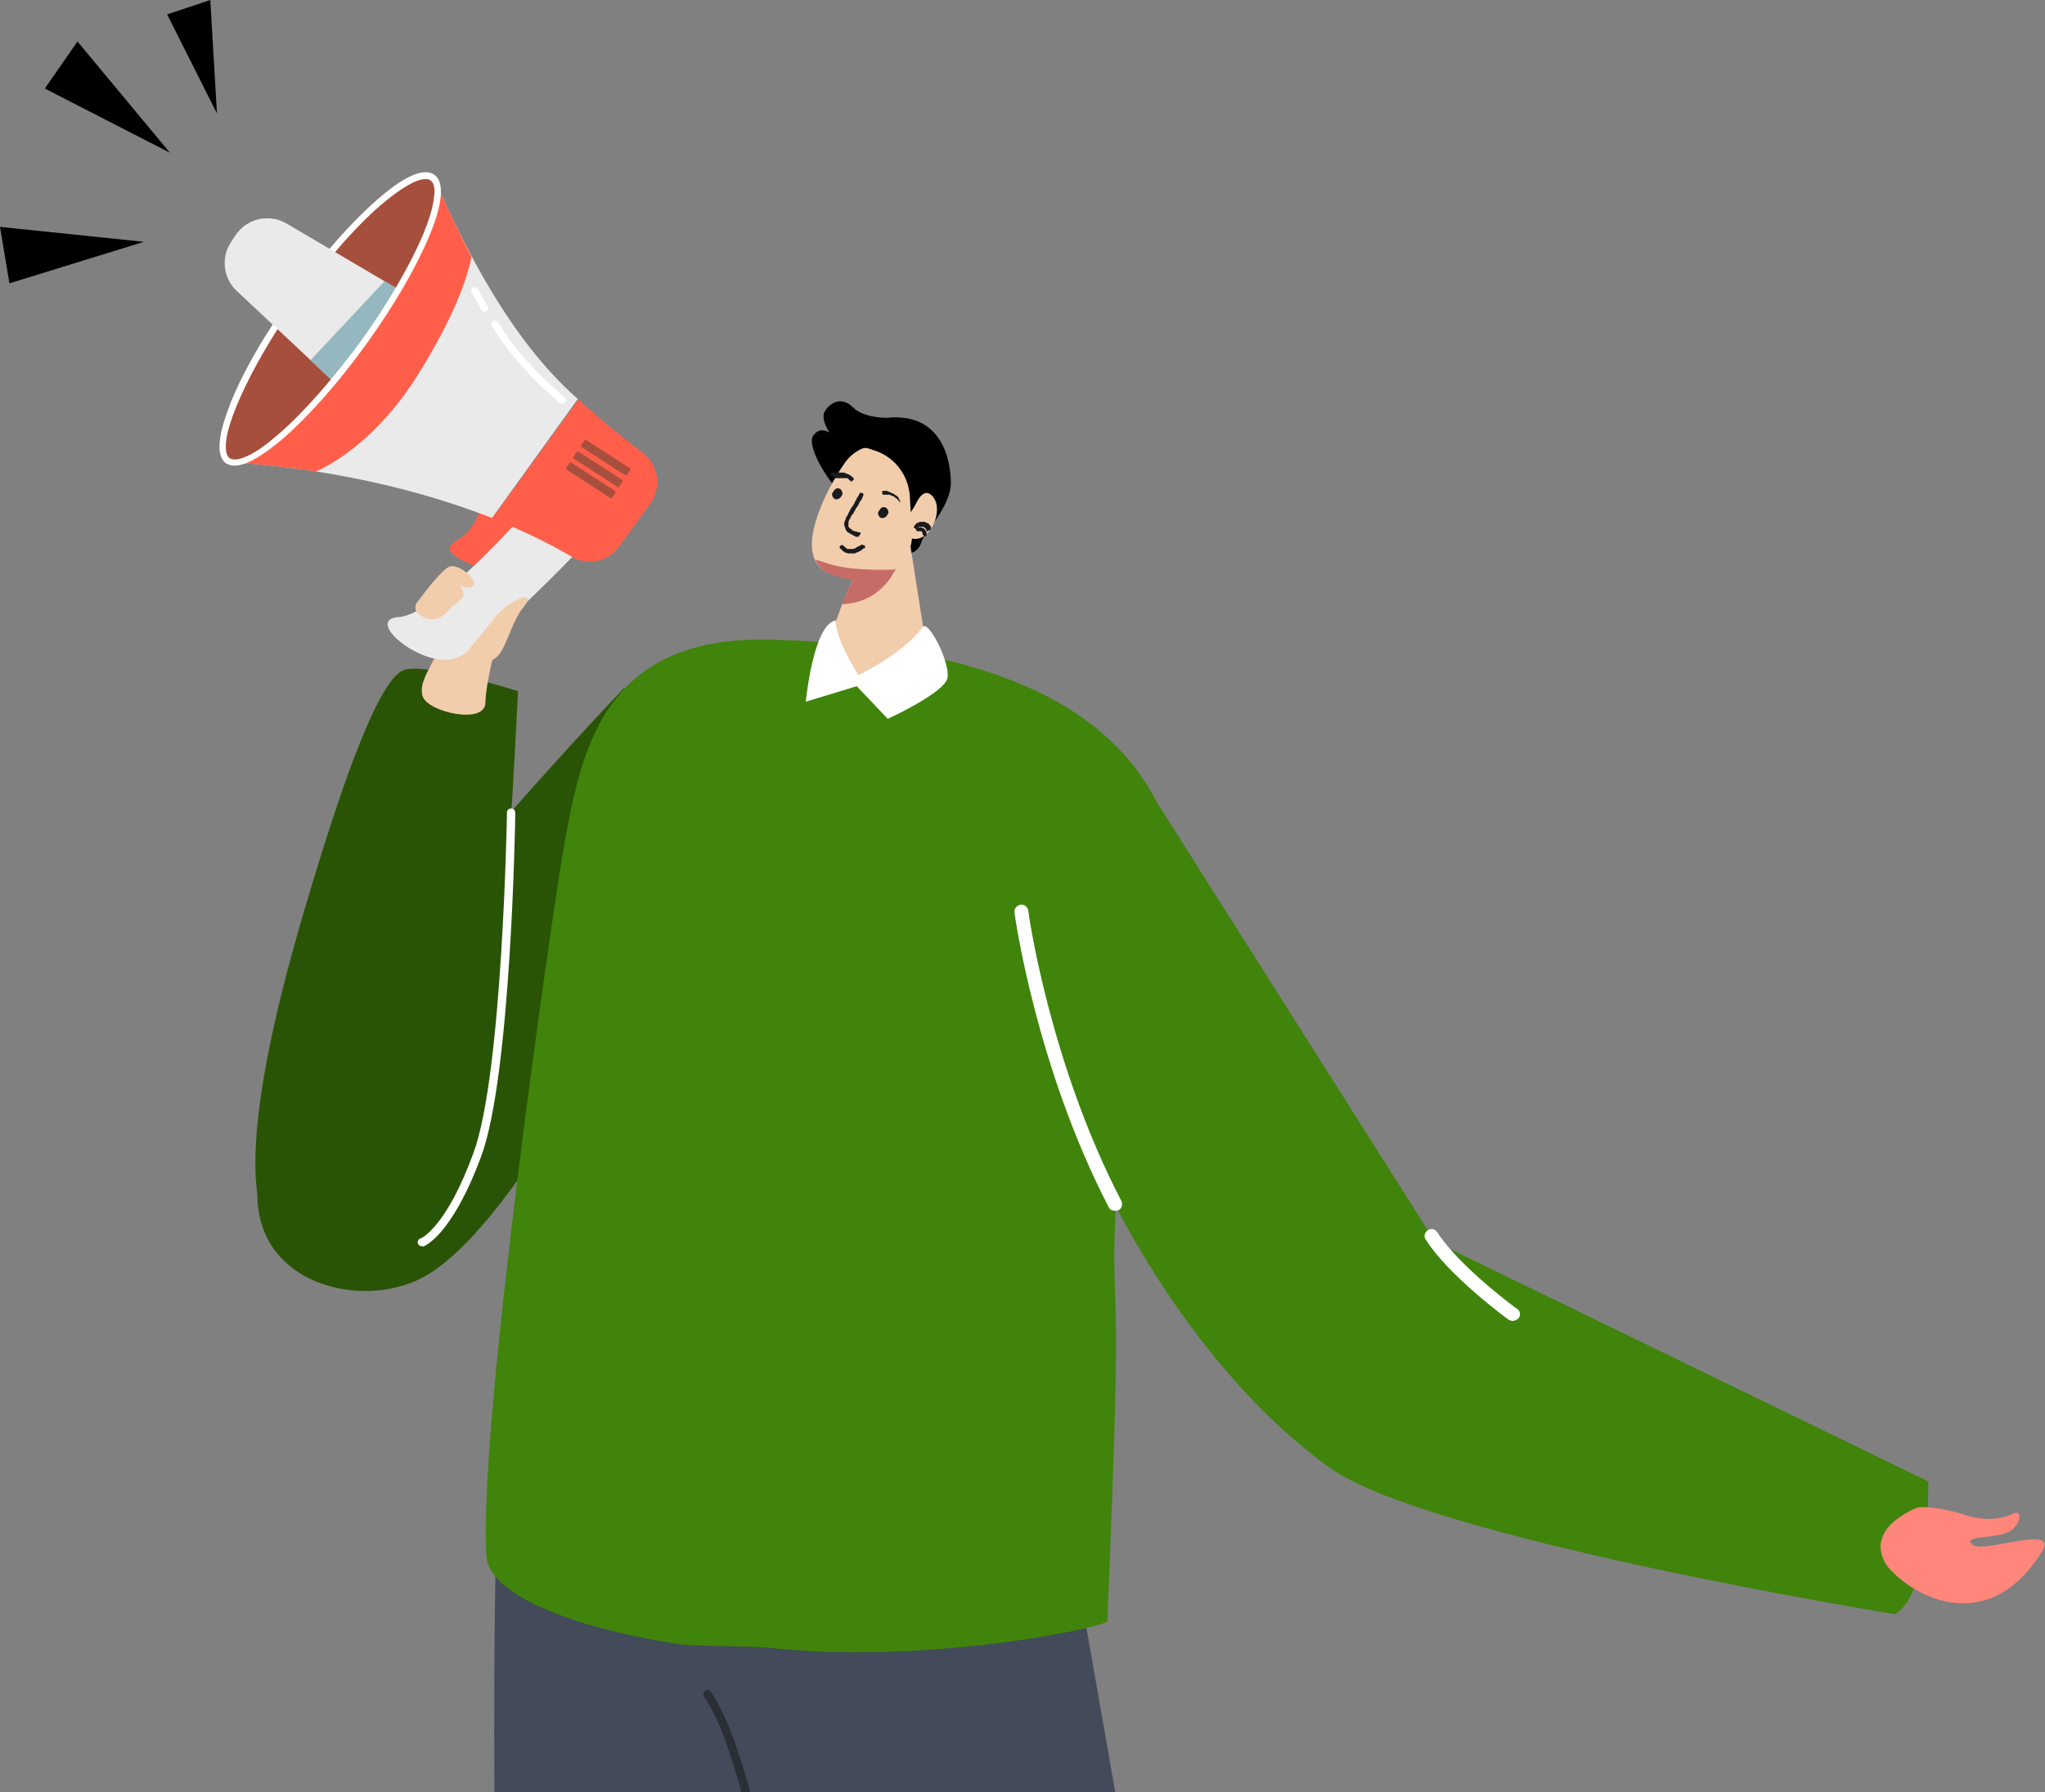 <?xml version="1.0" encoding="utf-8"?>
<!-- Generator: Adobe Illustrator 25.4.1, SVG Export Plug-In . SVG Version: 6.00 Build 0)  -->
<svg version="1.1" id="Layer_1" xmlns="http://www.w3.org/2000/svg" xmlns:xlink="http://www.w3.org/1999/xlink" x="0px" y="0px"
	 viewBox="0 0 369.5 323.9" style="enable-background:new 0 0 369.5 323.9;" xml:space="preserve">
<rect x="0" y="0" width="369.5" height="323.9" fill="#808080" stroke="none"/>
<style type="text/css">
	.st0{clip-path:url(#SVGID_00000006701341105940784190000013882986099789221255_);}
	.st1{fill:#2A5405;}
	.st2{fill:#404859;}
	.st3{fill:#434A59;}
	.st4{fill:#40840B;}
	.st5{fill:#F2CDAC;}
	.st6{fill:#C66C67;}
	.st7{fill:#FFFFFF;}
	.st8{fill:#2A2E35;}
	.st9{fill:#FF5F4A;}
	.st10{fill:#EAEAEA;}
	.st11{fill:#A64F3C;}
	.st12{fill:#95B7BF;}
	.st13{fill:#FF867A;}
	.st14{fill:#1A1B1D;}
</style>
<g>
	<defs>
		<rect id="SVGID_1_" width="369.5" height="323.9"/>
	</defs>
	<clipPath id="SVGID_00000073679998705414550810000012752972146007526589_">
		<use xlink:href="#SVGID_1_"  style="overflow:visible;"/>
	</clipPath>
	<g style="clip-path:url(#SVGID_00000073679998705414550810000012752972146007526589_);">
		<g>
			<path class="st1" d="M112.7,124.4c0,0-66.2,68.9-66.2,91.4c0,16.3,18.6,20.8,29.6,15.2c17.5-8.9,42.4-59.3,46.4-73.4
				C126.4,143.6,131.3,122.4,112.7,124.4z"/>
		</g>
		<g>
			<path class="st1" d="M93.6,124.9c0,0-2.5,52.8-5.7,74.4c-3.2,21.6-21,30.2-35,26.3c-14-3.9-2.9-44.9,3.4-65.5
				c5.7-18.9,12.3-37.9,16.9-39.1C77.9,119.9,93.6,124.9,93.6,124.9z"/>
		</g>
		<g>
			<g>
				<path d="M160.3,75.5c0,0-4.2,0.1-6.2-1.9s-4-0.9-5,0.6c-1,1.4,0.8,4,0.8,4s-1.8-1.3-3,0.6c-1.2,1.9,2.9,8.8,6.1,11.3
					c3.3,2.5,8.8,8.3,10.2,9.4s2.9-0.1,3.3-1.6s5.4-6.5,5.3-10.7C171.8,82.9,170,74.5,160.3,75.5z"/>
			</g>
		</g>
		<g>
			<g>
				<g>
					<path class="st2" d="M230,624.7c4-3.8,0.8-14.9,0.8-15.3c-0.1-1.7,7.8-3.9,10.2-0.1c4.8,7.4,1.1-1.5,3.7,1
						c4.3,4,9.2,20.4,6.8,22.3c-4.6,3.5-39,2.5-39.8-0.9C211.2,629.5,224.9,629.5,230,624.7z"/>
				</g>
			</g>
		</g>
		<g>
			<g>
				<g>
					<path class="st2" d="M106,623.9c4.8-3.7,5.3-14.2,5.4-14.5c0.3-1.7,8.6-3.8,10.2-0.1c3.1,7.3,1.5-1.5,3.5,0.9
						c3.3,4,4.5,20.2,1.8,22c-5.3,3.5-39.2,2.5-39.2-0.9C87.5,629.2,99.9,628.7,106,623.9z"/>
				</g>
			</g>
		</g>
		<g>
			<g>
				<g>
					<path class="st3" d="M90.1,265.1L194.7,285l57.5,328.3c-10.5,6.9-20.9,5.3-30.9,2.7l-80.6-265.4c0,0,2.7,48,0,106.9
						c-3.6,79.5,0.1,152.7-2.7,152.7c0,0-6.2,3.5-20.6,3.5c-10.7,0-16.9-3.9-16.9-3.9C85,352.7,90.1,265.1,90.1,265.1z"/>
				</g>
			</g>
		</g>
		<g>
			<g>
				<g>
					<path class="st4" d="M200.1,292.9c0.5-14.9,2-44.7,1.4-58.7c-1.9-38.8,12.6-59.4,12-71.5c-1.2-23.1-17.3-45.9-74.6-47.1
						c-30.4-0.7-34,20.7-37.1,37.9c-1.8,10.1-15.5,104.4-13.9,127.8c0.5,6.7,15,12.8,34.7,15.8c2.4,0.4,13.9,0.4,15.6,0.6
						C166.7,301,200,294.1,200.1,292.9z"/>
				</g>
			</g>
		</g>
		<g>
			<g>
				<g>
					<path class="st5" d="M150.6,120.7c3.9,3.9,16.8,1,17.1-1.7L164,95.5l-7.7,4l-1.9,4.4l-2.2,5.2l-3,8.1
						C147.6,120,149.5,119.6,150.6,120.7z"/>
				</g>
			</g>
		</g>
		<g>
			<g>
				<g>
					<path class="st6" d="M152.1,109.2c7.6-0.3,9.9-6.8,9.9-6.8l-7.6,1.6L152.1,109.2z"/>
				</g>
			</g>
		</g>
		<g>
			<g>
				<g>
					<path class="st5" d="M164.4,89.8l0.4,7.1c-0.1,3.8-3,7-7,7.5c-3,0.4-4.5,0.5-8-0.8c-2.9-1.1-3.7-4.4-2.7-8.3
						c1.3-5.1,4-9.4,5.5-11.6c0.9-1.3,2-2.1,3.1-2.6c0.4-0.2,0.9-0.2,1.4,0c0.4,0.1,0.8,0.3,1.2,0.4
						C161.9,82.8,164.2,86.1,164.4,89.8z"/>
				</g>
			</g>
		</g>
		<g>
			<g>
				<g>
					<path class="st7" d="M155.1,122c0,0-4.1-6.3-4.1-9.9c-4.1,0.8-5.4,14.7-5.4,14.7l9.2-2.8l5.6,5.9c0,0,10.3-4.7,10.8-7.4
						c0.5-2.8-3.5-10.6-4.5-9.2C163.6,117.9,155.1,122,155.1,122z"/>
				</g>
			</g>
		</g>
		<g>
			<path class="st5" d="M89.9,115.5c0,0-2.1,7.5-2.2,11.5c-0.1,4-10.3,1.7-11.3-1.1c-1-2.8,2.2-6.1,3.3-9.8
				C80.7,112.4,89.9,112.1,89.9,115.5z"/>
		</g>
		<g>
			<g>
				<g>
					<path class="st5" d="M164.4,92.8c0.4-0.6,0.8-1.2,1.1-1.8c0.6-1.2,1.7-2.9,3.1-1.2c2,2.5-0.6,8.4-3.9,7.5
						C162.2,96.6,163.3,94.2,164.4,92.8z"/>
				</g>
			</g>
		</g>
		<g>
			<g>
				<path class="st8" d="M140.6,351.1c0,0,0.1,0,0.1,0c0.4-0.1,0.6-0.4,0.6-0.8c-0.2-1.4-5.9-35-12.9-44.6c-0.2-0.3-0.7-0.4-1-0.1
					s-0.4,0.6-0.2,1c6.8,9.4,12.6,43.7,12.6,44C140,350.9,140.3,351.1,140.6,351.1z"/>
			</g>
		</g>
		<g>
			<g>
				<path class="st8" d="M133.4,605.7C133.4,605.7,133.4,605.7,133.4,605.7c0.5,0,0.7-0.4,0.7-0.8c0-0.2-1.6-14.8-2.2-21.3
					c-0.4-3.8,0.6-13.5,1.5-23c0.7-7,1.4-14.2,1.6-19.1c0.4-11.2,0.4-62,0-73.5c-0.2-6.3,1.2-31,2.4-52.8
					c0.9-15.9,1.7-29.6,1.7-33.6c0-9.4-4-40.1-4.1-41.4c-0.1-0.4-0.4-0.6-0.8-0.6c-0.4,0-0.6,0.4-0.6,0.8c0,0.3,4.1,31.9,4.1,41.2
					c0,4-0.8,17.6-1.7,33.5c-1.3,21.8-2.7,46.5-2.4,52.9c0.4,11.4,0.4,62.1,0,73.3c-0.2,4.9-0.9,12.1-1.6,19
					c-1,10-1.9,19.4-1.5,23.2c0.6,6.5,2.2,21.2,2.2,21.3C132.7,605.4,133,605.7,133.4,605.7z"/>
			</g>
		</g>
		<g>
			<g>
				<path class="st6" d="M150.5,102.1c4.5,1.2,11.3,0.8,11.3,0.8c-1.1,0.8-2.4,1.4-3.9,1.6c-3,0.4-4.5,0.5-8-0.8
					c-1.3-0.5-2.1-1.4-2.6-2.6C148,101.3,149.1,101.7,150.5,102.1z"/>
			</g>
		</g>
		<g>
			<g>
				<g>
					<g>
						<g>
							<g>
								<path class="st9" d="M87,102.8c0,0-5.8-2.2-5.8-3.5c0-1.2,2-1.7,3.5-3.4c1.4-1.6,2.1-3.9,2.1-3.9l7.8,2.2L87,102.8z"/>
							</g>
						</g>
						<g>
							<g>
								<path class="st10" d="M95.2,92.3c0,0-16.4,18.8-23.1,19.2c-6.7,0.4,4.5,9.6,10.3,7.4s22.4-19.7,22.4-19.7L95.2,92.3z"/>
							</g>
						</g>
						<g>
							<g>
								<path class="st9" d="M116.2,81.9c-3.1-2.4-7.3-5.7-11.7-9.7L88.9,93.7c4.9,1.9,9.8,4.2,14.4,6.9c2.9,1.7,6.6,0.9,8.6-1.9
									l5.6-7.7C119.6,88.1,119,84.1,116.2,81.9z"/>
							</g>
						</g>
						<g>
							<g>
								<path class="st10" d="M78.8,33.1L42.1,83.6c0,0,23,0.7,46.8,10l15.5-21.5C91.8,61,83.8,44.1,78.8,33.1z"/>
							</g>
						</g>
						<g>
							<g>
								<path class="st9" d="M78.8,33.1c1.8,3.9,3.9,8.5,6.4,13.3c-0.8,3.9-3.1,10.8-9.8,21.5c-5.8,9.2-12.8,14.8-18.3,17.3
									c-9.1-1.4-15.1-1.6-15.1-1.6L78.8,33.1z"/>
							</g>
						</g>
						<g>
							<g>
								<path class="st11" d="M65.6,62C55.4,76.1,44.5,85.7,41.2,83.3c-3.3-2.4,2.3-15.8,12.5-29.9c10.2-14.1,21.2-23.7,24.5-21.3
									C81.4,34.4,75.8,47.8,65.6,62z"/>
							</g>
						</g>
						<g>
							<g>
								<path class="st10" d="M41.9,43.5l0.8-1.2c2.1-2.9,6-3.7,9.1-1.9L72,52.3c-1.8,3.1-4,6.4-6.4,9.7c-1.8,2.5-3.6,4.8-5.4,6.9
									L42.8,52.6C40.2,50.2,39.9,46.3,41.9,43.5z"/>
							</g>
						</g>
						<g>
							<g>
								<path class="st12" d="M65.6,62c2.4-3.3,4.6-6.6,6.4-9.7l-2.5-1.5L56.1,65.1l4.1,3.9C62,66.8,63.8,64.4,65.6,62z"/>
							</g>
						</g>
						<g>
							<g>
								<path class="st7" d="M41,83.8c2.4,1.4,6.8-1.7,10.2-4.6c4.7-4.1,10-10.1,14.9-16.9c5-6.9,9-13.8,11.4-19.5
									c1.8-4.2,3.3-9.5,1-11.2c-1.5-1.1-4.2-0.3-7.8,2.4c-3.3,2.5-7.1,6.2-11.2,11l1,0.6c4-4.7,7.7-8.3,10.9-10.6
									c3.1-2.3,5.4-3.1,6.4-2.4c0.8,0.6,0.8,2,0.6,3.2c-0.2,1.8-0.9,4-2,6.7c-2.4,5.6-6.4,12.5-11.3,19.3
									C60.2,68.4,55,74.4,50.4,78.4c-2.2,1.9-4.1,3.3-5.7,4c-1,0.5-2.4,0.9-3.2,0.4c-0.7-0.5-0.7-1.6-0.7-2.5
									c0.1-1.4,0.5-3.1,1.3-5.3c1.6-4.3,4.4-9.8,8.1-15.6l-0.9-0.8c-3.8,5.8-6.8,11.6-8.3,16c-1.7,4.8-1.8,7.9-0.2,9.1
									C40.9,83.8,40.9,83.8,41,83.8z"/>
							</g>
						</g>
						<g>
							<g>
								<g>
									<path class="st11" d="M105.1,80.8l7.9,5.1c0.1,0.1,0.2,0,0.3-0.1l0.6-0.9c0.1-0.1,0-0.2-0.1-0.3l-7.9-5.1
										c-0.1-0.1-0.2,0-0.3,0.1l-0.6,0.9C104.9,80.6,105,80.7,105.1,80.8z"/>
								</g>
							</g>
							<g>
								<g>
									<path class="st11" d="M103.7,82.9l7.9,5.1c0.1,0.1,0.2,0,0.3-0.1l0.6-0.9c0.1-0.1,0-0.2-0.1-0.3l-7.9-5.1
										c-0.1-0.1-0.2,0-0.3,0.1l-0.6,0.9C103.6,82.7,103.6,82.8,103.7,82.9z"/>
								</g>
							</g>
							<g>
								<g>
									<path class="st11" d="M102.4,84.9l7.9,5.1c0.1,0.1,0.2,0,0.3-0.1l0.6-0.9c0.1-0.1,0-0.2-0.1-0.3l-7.9-5.1
										c-0.1-0.1-0.2,0-0.3,0.1l-0.6,0.9C102.3,84.7,102.3,84.9,102.4,84.9z"/>
								</g>
							</g>
						</g>
					</g>
					<g>
						<g>
							<path class="st7" d="M101.4,72.9c0.2,0.1,0.5,0,0.7-0.2c0.2-0.3,0.2-0.7-0.1-0.9c-0.1-0.1-7.9-6.5-12-13.6
								c-0.2-0.3-0.6-0.4-0.9-0.2c-0.3,0.2-0.4,0.6-0.2,0.9c4.2,7.3,12,13.7,12.3,14C101.3,72.9,101.3,72.9,101.4,72.9z"/>
						</g>
					</g>
					<g>
						<g>
							<path class="st7" d="M87.4,56.3c0.2,0,0.4,0,0.5-0.1c0.3-0.2,0.4-0.6,0.2-0.9l-1.8-3.1c-0.2-0.3-0.6-0.4-0.9-0.2
								s-0.4,0.6-0.2,0.9l1.8,3.1C87.2,56.2,87.3,56.3,87.4,56.3z"/>
						</g>
					</g>
				</g>
				<g>
					<polygon points="39.2,20.5 38,0 30.2,2.6 					"/>
				</g>
				<g>
					<polygon points="30.7,27.6 14,7.5 8.1,16 					"/>
				</g>
				<g>
					<polygon points="26,43.7 0,41 1.7,51.2 					"/>
				</g>
			</g>
		</g>
		<g>
			<path class="st5" d="M84.7,118.9c-1.1-1,0.9-2.4,3.2-5.4c2.3-3.1,3.8-4.2,5.1-4.9c1.8-1,3.4-1.1,1.6,1.1
				c-1.6,1.9-2.6,5.3-3.8,7.6C89.1,120.7,85.6,119.8,84.7,118.9z"/>
		</g>
		<g>
			<path class="st5" d="M81.2,102.4c-1.3,0.5-4.3,4.4-5.8,6.4c-0.6,0.7-0.4,1.8,0.4,2.3c0.9,0.6,2.1,1.1,3.4,0.6
				c1.3-0.4,2.6-2.3,2.6-2.3s0.3,0.2,1.6-1.2c0.8-1,0-2-0.5-2.5c0.5,0.3,1.4,0.7,2.4,0.3C86.9,105.2,82.9,101.7,81.2,102.4z"/>
		</g>
		<g>
			<path class="st4" d="M208.6,144.3l50.7,80.1l89.1,43.3c0,0,0.5,20.2-6,24c0,0-84.5-13.7-102.2-26.5
				c-32.2-23.3-52.7-71.3-55.8-96.7C182.6,152.8,208.6,144.3,208.6,144.3z"/>
		</g>
		<g>
			<path class="st13" d="M346,272.6c1.5-0.7,6.1,0.2,8.5,1c4.5,1.5,7.5,0.8,9.3-0.1s1.3,2.7-1.5,3.6c-2.8,0.9-7.9,0.5-5.8,2.1
				c2,1.5,15.5-3.8,12.5,1.1c-9,14.7-21.9,9.3-27.5,3.3C341.5,283.6,335.5,277.5,346,272.6z"/>
		</g>
		<g>
			<path class="st7" d="M273.3,238.7c-0.2,0-0.5-0.1-0.7-0.2c-0.4-0.3-10.8-7.9-15-14.5c-0.4-0.6-0.2-1.3,0.4-1.7
				c0.6-0.4,1.3-0.2,1.7,0.4c4,6.2,14.3,13.8,14.4,13.8c0.6,0.4,0.7,1.2,0.3,1.7C274.1,238.5,273.7,238.7,273.3,238.7z"/>
		</g>
		<g>
			<path class="st7" d="M201.4,218.8c-0.4,0-0.9-0.2-1.1-0.7c-13.2-25.5-17-53-17-53.2c-0.1-0.7,0.4-1.3,1.1-1.4
				c0.7-0.1,1.3,0.4,1.4,1.1c0,0.3,3.8,27.4,16.8,52.4c0.3,0.6,0.1,1.4-0.5,1.7C201.8,218.8,201.6,218.8,201.4,218.8z"/>
		</g>
		<g>
			<path class="st7" d="M76.2,225.2c-0.3,0-0.6-0.2-0.7-0.5c-0.1-0.4,0.1-0.8,0.5-0.9c0,0,4.6-1.8,9.6-15.6c5.2-14.3,6-60.9,6-61.4
				c0-0.4,0.3-0.7,0.8-0.7c0.4,0,0.7,0.4,0.7,0.8c0,1.9-0.8,47.4-6.1,61.9c-5.4,14.7-10.4,16.4-10.6,16.5
				C76.4,225.1,76.3,225.2,76.2,225.2z"/>
		</g>
		<g id="XMLID_1605_">
			<g id="XMLID_1625_">
				<g id="XMLID_1626_">
					<path id="XMLID_1627_" class="st14" d="M155.5,96.4c0-0.1,0-0.2-0.1-0.2c0,0-0.1,0-0.1,0l-0.2,0c-0.1,0-0.1-0.1-0.2-0.1
						c0,0-0.1,0-0.1,0c-0.1-0.1-0.3-0.1-0.4-0.1l-0.2-0.1c-0.1,0-0.1,0-0.2-0.1c0,0,0-0.1-0.1-0.1c-0.1,0-0.2-0.2-0.3-0.2
						c-0.1-0.1-0.1-0.1-0.2-0.2c0,0,0-0.1-0.1-0.1s-0.1-0.1,0-0.1l0-0.1c0-0.1,0-0.2,0-0.3c0-0.1,0-0.2,0-0.3c0-0.1,0.1-0.2,0.1-0.4
						l0,0c0,0,0,0,0,0l0,0c0,0,0-0.1,0.1-0.1l0.1-0.2l0-0.1l0.1-0.1l0.1-0.2c0-0.1,0-0.1,0.1-0.2c0,0,0.1-0.1,0.1-0.1
						s0.1-0.1,0.1-0.1c0.1-0.2,0.2-0.2,0.2-0.4c0.1-0.1,0.1-0.2,0.2-0.3l0.1-0.2c0-0.1,0-0.1,0.1-0.2l0.1-0.1
						c0.1-0.1,0.1-0.2,0.2-0.3c0.1-0.1,0.1-0.2,0.2-0.4c0.1-0.1,0.1-0.2,0.2-0.4c0,0,0.1-0.1,0.1-0.1s0.1-0.1,0.1-0.1l0.1-0.2
						c0.1-0.1,0.1-0.3,0.2-0.5c0.1-0.1,0.1-0.2,0.1-0.2c0,0,0-0.1,0-0.1s0-0.1,0-0.1c0-0.1-0.1-0.2-0.2-0.2c-0.1,0-0.2-0.1-0.2-0.1
						c-0.1,0-0.1,0.1-0.2,0.1c0,0-0.1,0.1-0.1,0.1c-0.1,0.1-0.1,0.1-0.1,0.2s0,0.1-0.1,0.2c-0.1,0.1-0.2,0.3-0.3,0.5
						c-0.1,0.1-0.1,0.1-0.1,0.2c0,0.1-0.1,0.1-0.1,0.2l0,0l0,0c-0.1,0-0.1,0.1-0.1,0.2c-0.1,0.1-0.1,0.2-0.1,0.2
						c-0.1,0.2-0.2,0.3-0.3,0.5c0,0,0,0.1-0.1,0.1c-0.1,0.1-0.1,0.2-0.2,0.3c0,0.1-0.1,0.1-0.1,0.1s0,0.1,0,0.1
						c-0.1,0.1-0.1,0.1-0.1,0.2c-0.1,0.2-0.3,0.5-0.4,0.8c0,0.1-0.1,0.1-0.1,0.1c0,0,0,0.1,0,0.1c0,0.1-0.1,0.1-0.1,0.1
						c-0.1,0.1-0.1,0.1-0.1,0.2l-0.1,0.2c0,0,0,0.1,0,0.1c0,0.1,0,0.1-0.1,0.2c0,0.1-0.1,0.2-0.1,0.3c-0.1,0.2-0.1,0.5,0,0.8
						c0,0.1,0,0.1,0.1,0.2c0,0.1,0.1,0.3,0.1,0.4c0.1,0.1,0.1,0.1,0.1,0.2c0.1,0.1,0.1,0.1,0.1,0.1c0.1,0.1,0.1,0.1,0.2,0.2
						c0.3,0.2,0.6,0.3,0.9,0.5c0.1,0,0.1,0,0.1,0.1c0,0,0.1,0,0.1,0c0.1,0,0.1,0,0.1,0.1c0.1,0,0.1,0,0.2,0.1l0.2,0
						c0.1,0,0.1,0,0.2,0c0,0,0.1,0,0.1,0c0,0,0.1-0.1,0.1-0.1c0.1-0.1,0.1-0.1,0.1-0.2C155.5,96.5,155.5,96.5,155.5,96.4z"/>
				</g>
			</g>
			<g>
				<g id="XMLID_1622_">
					<g id="XMLID_1623_">
						<path id="XMLID_1624_" class="st14" d="M168.1,95.7c0.1,0,0.1-0.1,0.1-0.1c0,0,0-0.1,0-0.1l0-0.1c0,0,0-0.1,0-0.1
							c0,0,0,0,0-0.1c0-0.1-0.1-0.1-0.1-0.2l-0.1-0.1c0,0-0.1,0-0.1-0.1c0,0,0-0.1,0-0.1c-0.1,0-0.1-0.1-0.2-0.1
							c-0.1,0-0.1-0.1-0.1-0.1l-0.1,0c0,0,0,0-0.1,0l0,0c0,0-0.1-0.1-0.1-0.1c-0.1,0-0.1,0-0.2-0.1s-0.1,0-0.2,0l0,0l0,0l0,0
							c0,0,0,0-0.1,0l-0.1,0c0,0,0,0-0.1,0c0,0,0,0-0.1,0l-0.1,0c0,0-0.1,0-0.1,0c0,0,0,0-0.1,0c0,0,0,0,0,0c-0.1,0-0.1,0-0.2,0.1
							c-0.1,0-0.1,0-0.1,0.1l-0.1,0c0,0,0,0-0.1,0l0,0c-0.1,0-0.1,0-0.1,0.1c-0.1,0-0.1,0.1-0.1,0.1s-0.1,0.1-0.1,0.1c0,0,0,0,0,0
							c0,0,0,0,0,0l-0.1,0.1c-0.1,0.1-0.1,0.1-0.1,0.2c0,0-0.1,0.1-0.1,0.1c0,0,0,0,0,0c0,0,0,0.1,0,0.1c0,0.1,0.1,0.1,0.1,0.1
							s0.1,0,0.2,0.1c0,0,0.1,0,0.1,0l0,0c0,0,0,0,0,0c0,0,0,0,0,0c0.1,0,0.1-0.1,0.1-0.1c0,0,0.1,0,0.1,0s0,0,0-0.1l0,0l0,0
							c0,0,0.1,0,0.1,0c0,0,0.1,0,0.1,0c0.1,0,0.1-0.1,0.1-0.1l0,0c0,0,0.1,0,0.1,0c0,0,0,0,0.1,0c0,0,0,0,0,0c0,0,0,0,0.1,0
							c0.1,0,0.2,0,0.3,0c0,0,0,0,0.1,0l0,0c0,0,0,0,0,0s0,0,0,0l0,0l0,0c0,0,0,0,0,0s0.1,0,0.1,0c0.1,0,0.1,0,0.2,0.1c0,0,0,0,0,0
							c0,0,0.1,0,0.1,0.1s0,0,0,0c0,0,0,0,0,0s0,0,0.1,0.1c0.1,0.1,0.1,0.1,0.2,0.2c0,0,0,0,0,0s0,0,0,0s0,0,0,0.1c0,0,0,0,0,0.1
							l0,0.1c0,0,0,0,0,0c0,0,0,0,0,0s0.1,0,0.1,0C168,95.8,168.1,95.8,168.1,95.7C168.1,95.7,168.1,95.7,168.1,95.7z"/>
					</g>
				</g>
				<g id="XMLID_1619_">
					<g id="XMLID_1620_">
						<path id="XMLID_1621_" class="st14" d="M167.2,96.9c0.1,0,0.1,0,0.2,0c0,0,0,0,0,0v-0.1c0,0,0-0.1,0-0.1c0,0,0,0,0-0.1
							c0-0.1,0-0.1,0-0.2v-0.1c0,0,0-0.1,0-0.1c0,0,0,0,0-0.1c0-0.1,0-0.1-0.1-0.1c0-0.1,0-0.1-0.1-0.1l0-0.1c0,0,0,0,0,0l0,0
							c0,0,0-0.1-0.1-0.1c0,0,0-0.1-0.1-0.1c0,0-0.1-0.1-0.1-0.1l0,0l0,0l0,0c0,0,0,0,0,0l-0.1-0.1l0,0c0,0,0,0,0,0l-0.1,0
							c0,0,0,0-0.1,0s0,0,0,0l0,0c0,0-0.1-0.1-0.1-0.1c-0.1,0-0.1,0-0.1,0l-0.1,0c0,0,0,0-0.1,0l0,0c0,0-0.1-0.1-0.1,0s-0.1,0-0.1,0
							s-0.1,0-0.1,0c0,0,0,0,0,0s0,0-0.1,0l-0.1,0c-0.1,0-0.1,0.1-0.2,0.1c0,0-0.1,0-0.1,0c0,0,0,0,0,0c0,0,0,0,0,0.1
							c0,0.1,0,0.1,0.1,0.2c0,0.1,0.1,0.1,0.1,0.2c0,0,0.1,0.1,0.1,0.1l0,0c0,0,0,0,0.1,0s0,0,0,0c0,0,0.1,0,0.1,0c0,0,0,0,0,0
							c0,0,0,0,0.1,0l0,0l0,0c0,0,0,0,0.1,0s0,0,0.1,0c0.1,0,0.1,0,0.1,0l0,0c0,0,0,0,0.1,0s0,0,0,0l0,0c0,0,0,0,0,0
							c0.1,0,0.1,0,0.2,0.1c0,0,0,0,0,0l0,0l0,0c0,0,0,0,0,0l0,0l0,0l0,0c0,0,0,0,0,0.1c0,0,0,0.1,0.1,0.1l0,0c0,0,0,0.1,0,0.1
							c0,0,0,0,0,0c0,0,0,0,0,0s0,0.1,0,0.1c0,0.1,0.1,0.1,0,0.2c0,0,0,0,0,0l0,0c0,0,0,0,0,0c0,0,0,0,0,0l0,0c0,0,0,0,0,0s0,0,0,0
							s0,0,0.1,0c0,0,0.1,0,0.1,0.1C167.1,96.9,167.1,96.9,167.2,96.9z"/>
					</g>
				</g>
			</g>
			<g id="XMLID_1616_">
				<g id="XMLID_1617_">
					<path id="XMLID_1618_" class="st14" d="M155.9,98.5c-0.1-0.1-0.1-0.1-0.2-0.1c0,0,0,0,0,0l-0.1,0.1c0,0-0.1,0-0.1,0
						s0,0-0.1,0.1c0,0-0.1,0.1-0.2,0.1l-0.1,0c0,0,0,0.1-0.1,0.1c0,0-0.1,0-0.1,0c-0.1,0.1-0.1,0-0.1,0.1c0,0-0.1,0.1-0.1,0.1
						l-0.1,0c0,0,0,0-0.1,0.1l0,0c0,0-0.1,0-0.1,0s-0.1,0-0.1,0.1c-0.1,0-0.1,0-0.2,0l0,0l0,0l0,0c0,0,0,0-0.1,0H154l0,0
						c0,0,0,0-0.1,0h-0.1c0,0,0,0-0.1,0c0,0,0,0,0,0l0,0c-0.1,0-0.1,0-0.2,0c-0.1,0-0.1,0-0.2,0l-0.1,0c0,0,0,0-0.1,0l0,0
						c-0.1,0-0.1-0.1-0.1-0.1c-0.1,0-0.1,0-0.1-0.1c-0.1,0-0.1-0.1-0.2-0.1c0,0,0,0,0,0c0,0,0,0-0.1-0.1l-0.1-0.1
						c-0.1-0.1-0.1-0.1-0.2-0.1c0,0,0-0.1-0.1-0.1c0,0,0,0-0.1,0c0,0-0.1,0-0.1,0c-0.1,0-0.1,0.1-0.2,0.2c-0.1,0.1-0.1,0.1-0.1,0.2
						c0,0.1,0,0.1,0,0.1c0,0,0,0,0.1,0.1s0.1,0.1,0.1,0.1c0,0,0.1,0,0.1,0.1c0.1,0.1,0.2,0.1,0.2,0.2c0,0,0.1,0.1,0.1,0.1
						c0,0,0.1,0,0.1,0l0,0l0,0c0,0.1,0.1,0.1,0.1,0.1c0.1,0,0.1,0.1,0.1,0.1c0.1,0,0.2,0.1,0.3,0.1c0,0,0,0,0.1,0
						c0.1,0,0.1,0,0.1,0.1s0.1,0,0.1,0s0,0,0.1,0c0,0,0.1,0,0.1,0c0.2,0,0.3,0,0.5,0c0,0,0.1,0,0.1,0c0,0,0,0,0.1,0c0,0,0.1,0,0.1,0
						s0.1,0,0.1,0h0.1c0,0,0,0,0,0c0,0,0.1,0,0.1,0c0.1,0,0.1,0,0.1-0.1c0.1,0,0.2-0.1,0.3-0.1c0,0,0,0,0.1,0c0.1,0,0.1,0,0.1-0.1
						c0,0,0.1,0,0.1,0s0-0.1,0.1-0.1c0,0,0.1,0,0.1,0c0.1-0.1,0.3-0.2,0.4-0.3c0,0,0,0,0.1-0.1c0,0,0,0,0.1-0.1c0,0,0,0,0.1,0
						c0,0,0.1-0.1,0.1,0l0.1-0.1c0,0,0-0.1,0-0.1s0,0,0-0.1c0,0,0-0.1,0-0.1c-0.1-0.1-0.1-0.1-0.1-0.2C156,98.6,156,98.5,155.9,98.5
						z"/>
				</g>
			</g>
			<g id="XMLID_1614_">
				<path id="XMLID_1615_" class="st14" d="M159.2,93.6L159.2,93.6c-0.4-0.2-0.7-0.7-0.5-1.1l0.2-0.3c0.2-0.4,0.6-0.7,1.1-0.5
					c0.4,0.2,0.6,0.7,0.5,1.1l-0.2,0.3C160.1,93.5,159.6,93.7,159.2,93.6z"/>
			</g>
			<g id="XMLID_1612_">
				<path id="XMLID_1613_" class="st14" d="M150.9,90.2L150.9,90.2c-0.4-0.2-0.7-0.7-0.5-1.1l0.2-0.3c0.2-0.4,0.6-0.7,1.1-0.5
					c0.4,0.2,0.6,0.7,0.5,1.1l-0.2,0.3C151.8,90.1,151.3,90.3,150.9,90.2z"/>
			</g>
			<g id="XMLID_1609_">
				<g id="XMLID_1610_">
					<path id="XMLID_1611_" class="st14" d="M162.4,90.9c0.1-0.1,0.1-0.1,0.2-0.2c0,0,0,0,0-0.1l0-0.1c0,0,0-0.1,0-0.1
						c0,0,0,0-0.1-0.1c-0.1-0.1-0.1-0.1-0.1-0.2l0-0.1c0,0-0.1,0-0.1-0.1c0,0,0-0.1,0-0.1c-0.1,0-0.1-0.1-0.2-0.1
						c-0.1-0.1-0.1-0.1-0.1-0.1l-0.1-0.1c0,0,0,0-0.1,0l0,0c0,0-0.1-0.1-0.1-0.1c-0.1-0.1-0.1-0.1-0.1-0.1c-0.1,0-0.1-0.1-0.2-0.1
						l0,0l0,0l0,0c0,0,0,0-0.1,0l-0.1-0.1l0,0c0,0,0,0-0.1,0l-0.1-0.1c0,0-0.1,0-0.1,0c0,0,0,0,0,0s0,0,0,0c-0.1,0-0.1-0.1-0.2-0.1
						c-0.1,0-0.1,0-0.1-0.1l-0.1,0c0,0,0,0-0.1,0l0,0c-0.1,0-0.1-0.1-0.1-0.1c-0.1,0-0.1,0-0.2,0c-0.1,0-0.1,0-0.2,0l0,0
						c0,0,0,0-0.1,0l-0.1,0c-0.1,0-0.1,0.1-0.2,0c-0.1,0-0.1,0-0.1,0c0,0,0,0,0,0s0,0.1,0,0.1c0,0.1,0,0.2,0,0.3s0,0.2,0.1,0.2
						c0,0.1,0,0.1,0.1,0.1l0,0c0,0,0,0,0.1,0c0,0,0,0,0.1,0c0.1,0,0.1,0,0.2,0c0,0,0.1,0,0.1,0c0,0,0.1,0,0.1,0l0,0l0,0
						c0,0,0.1,0.1,0.1,0c0,0,0.1,0,0.1,0c0.1,0,0.1,0,0.2,0l0,0c0,0,0.1,0,0.1,0s0,0,0.1,0c0,0,0,0,0,0c0,0,0.1,0.1,0.1,0.1
						c0.1,0,0.2,0.1,0.3,0.1c0,0,0,0,0.1,0l0,0c0,0,0,0,0,0c0,0,0,0,0.1,0.1l0.1,0l0,0c0,0,0,0,0.1,0.1c0,0,0.1,0.1,0.1,0.1
						c0.1,0.1,0.1,0.1,0.2,0.1c0,0,0,0,0,0c0,0,0.1,0.1,0.1,0.1c0,0,0,0,0.1,0.1s0,0,0.1,0c0,0,0,0,0,0.1c0.1,0.1,0.1,0.2,0.2,0.2
						l0,0l0,0l0,0c0,0,0,0,0,0l0.1,0.1c0,0,0,0,0.1,0c0,0,0,0,0.1,0.1s0.1,0,0.1,0c0.1,0,0.1-0.1,0.2-0.1
						C162.4,90.9,162.4,90.9,162.4,90.9z"/>
				</g>
			</g>
			<g id="XMLID_1606_">
				<g id="XMLID_1607_">
					<path id="XMLID_1608_" class="st14" d="M150.6,86.2c0.1,0.1,0.1,0.2,0.1,0.2c0,0,0,0,0,0l0.1,0c0,0,0.1,0,0.1,0l0,0
						c0,0,0.1,0,0.2,0l0.1,0c0,0,0,0,0.1,0c0,0,0,0,0.1,0c0,0,0.1,0,0.1,0c0,0,0.1,0,0.1,0l0.1,0c0,0,0,0,0,0l0,0c0,0,0.1,0.1,0.1,0
						c0.1,0,0.1,0,0.1,0c0.1,0,0.1,0,0.2,0l0,0l0,0l0,0c0,0,0,0,0.1,0l0.1,0l0,0c0,0,0,0,0.1,0l0.1,0c0,0,0,0,0.1,0l0,0c0,0,0,0,0,0
						c0.1,0,0.1,0.1,0.2,0c0,0,0.1,0,0.1,0l0.1,0c0,0,0,0,0.1,0l0,0c0,0,0,0.1,0.1,0.1c0.1,0,0.1,0,0.1,0.1c0.1,0,0.1,0.1,0.1,0.1
						l0,0c0,0,0,0,0,0l0.1,0.1c0.1,0.1,0.1,0,0.2,0.1c0,0,0,0.1,0.1,0.1l0,0c0,0,0.1,0,0.1,0c0.1,0,0.1-0.1,0.2-0.2
						c0.1-0.1,0.1-0.1,0.2-0.2c0.1-0.1,0-0.1,0-0.1c0,0,0,0,0,0c0,0,0,0-0.1-0.1s-0.1,0-0.1-0.1c0-0.1-0.1-0.1-0.2-0.2
						c0,0,0,0-0.1-0.1s-0.1,0-0.1,0l0,0l0,0c0-0.1-0.1-0.1-0.1-0.1c0,0-0.1-0.1-0.1-0.1c-0.1,0-0.2-0.1-0.2-0.1c0,0,0,0-0.1,0
						c0,0-0.1-0.1-0.1-0.1s0,0-0.1,0c0,0,0,0-0.1,0c0,0-0.1-0.1-0.1-0.1c-0.1,0-0.2-0.1-0.4-0.1c0,0,0,0-0.1,0c0,0,0,0-0.1,0
						c0,0,0,0-0.1,0c0,0-0.1,0-0.1,0l-0.1,0l0,0c0,0-0.1,0-0.1,0c0,0-0.1,0-0.1,0c-0.1,0-0.2,0-0.3,0c0,0,0,0-0.1,0c0,0-0.1,0-0.1,0
						c0,0,0,0-0.1,0c0,0,0,0,0,0c0,0-0.1,0-0.1,0c-0.1,0-0.2,0.1-0.4,0c0,0,0,0-0.1,0l0,0c0,0,0,0-0.1,0c0,0-0.1,0-0.1,0l-0.1,0
						c0,0,0,0-0.1,0.1c0,0,0,0,0,0c0,0,0,0.1,0,0.1c0,0.1,0,0.1,0,0.2C150.6,86.2,150.6,86.2,150.6,86.2z"/>
				</g>
			</g>
		</g>
	</g>
</g>
</svg>
